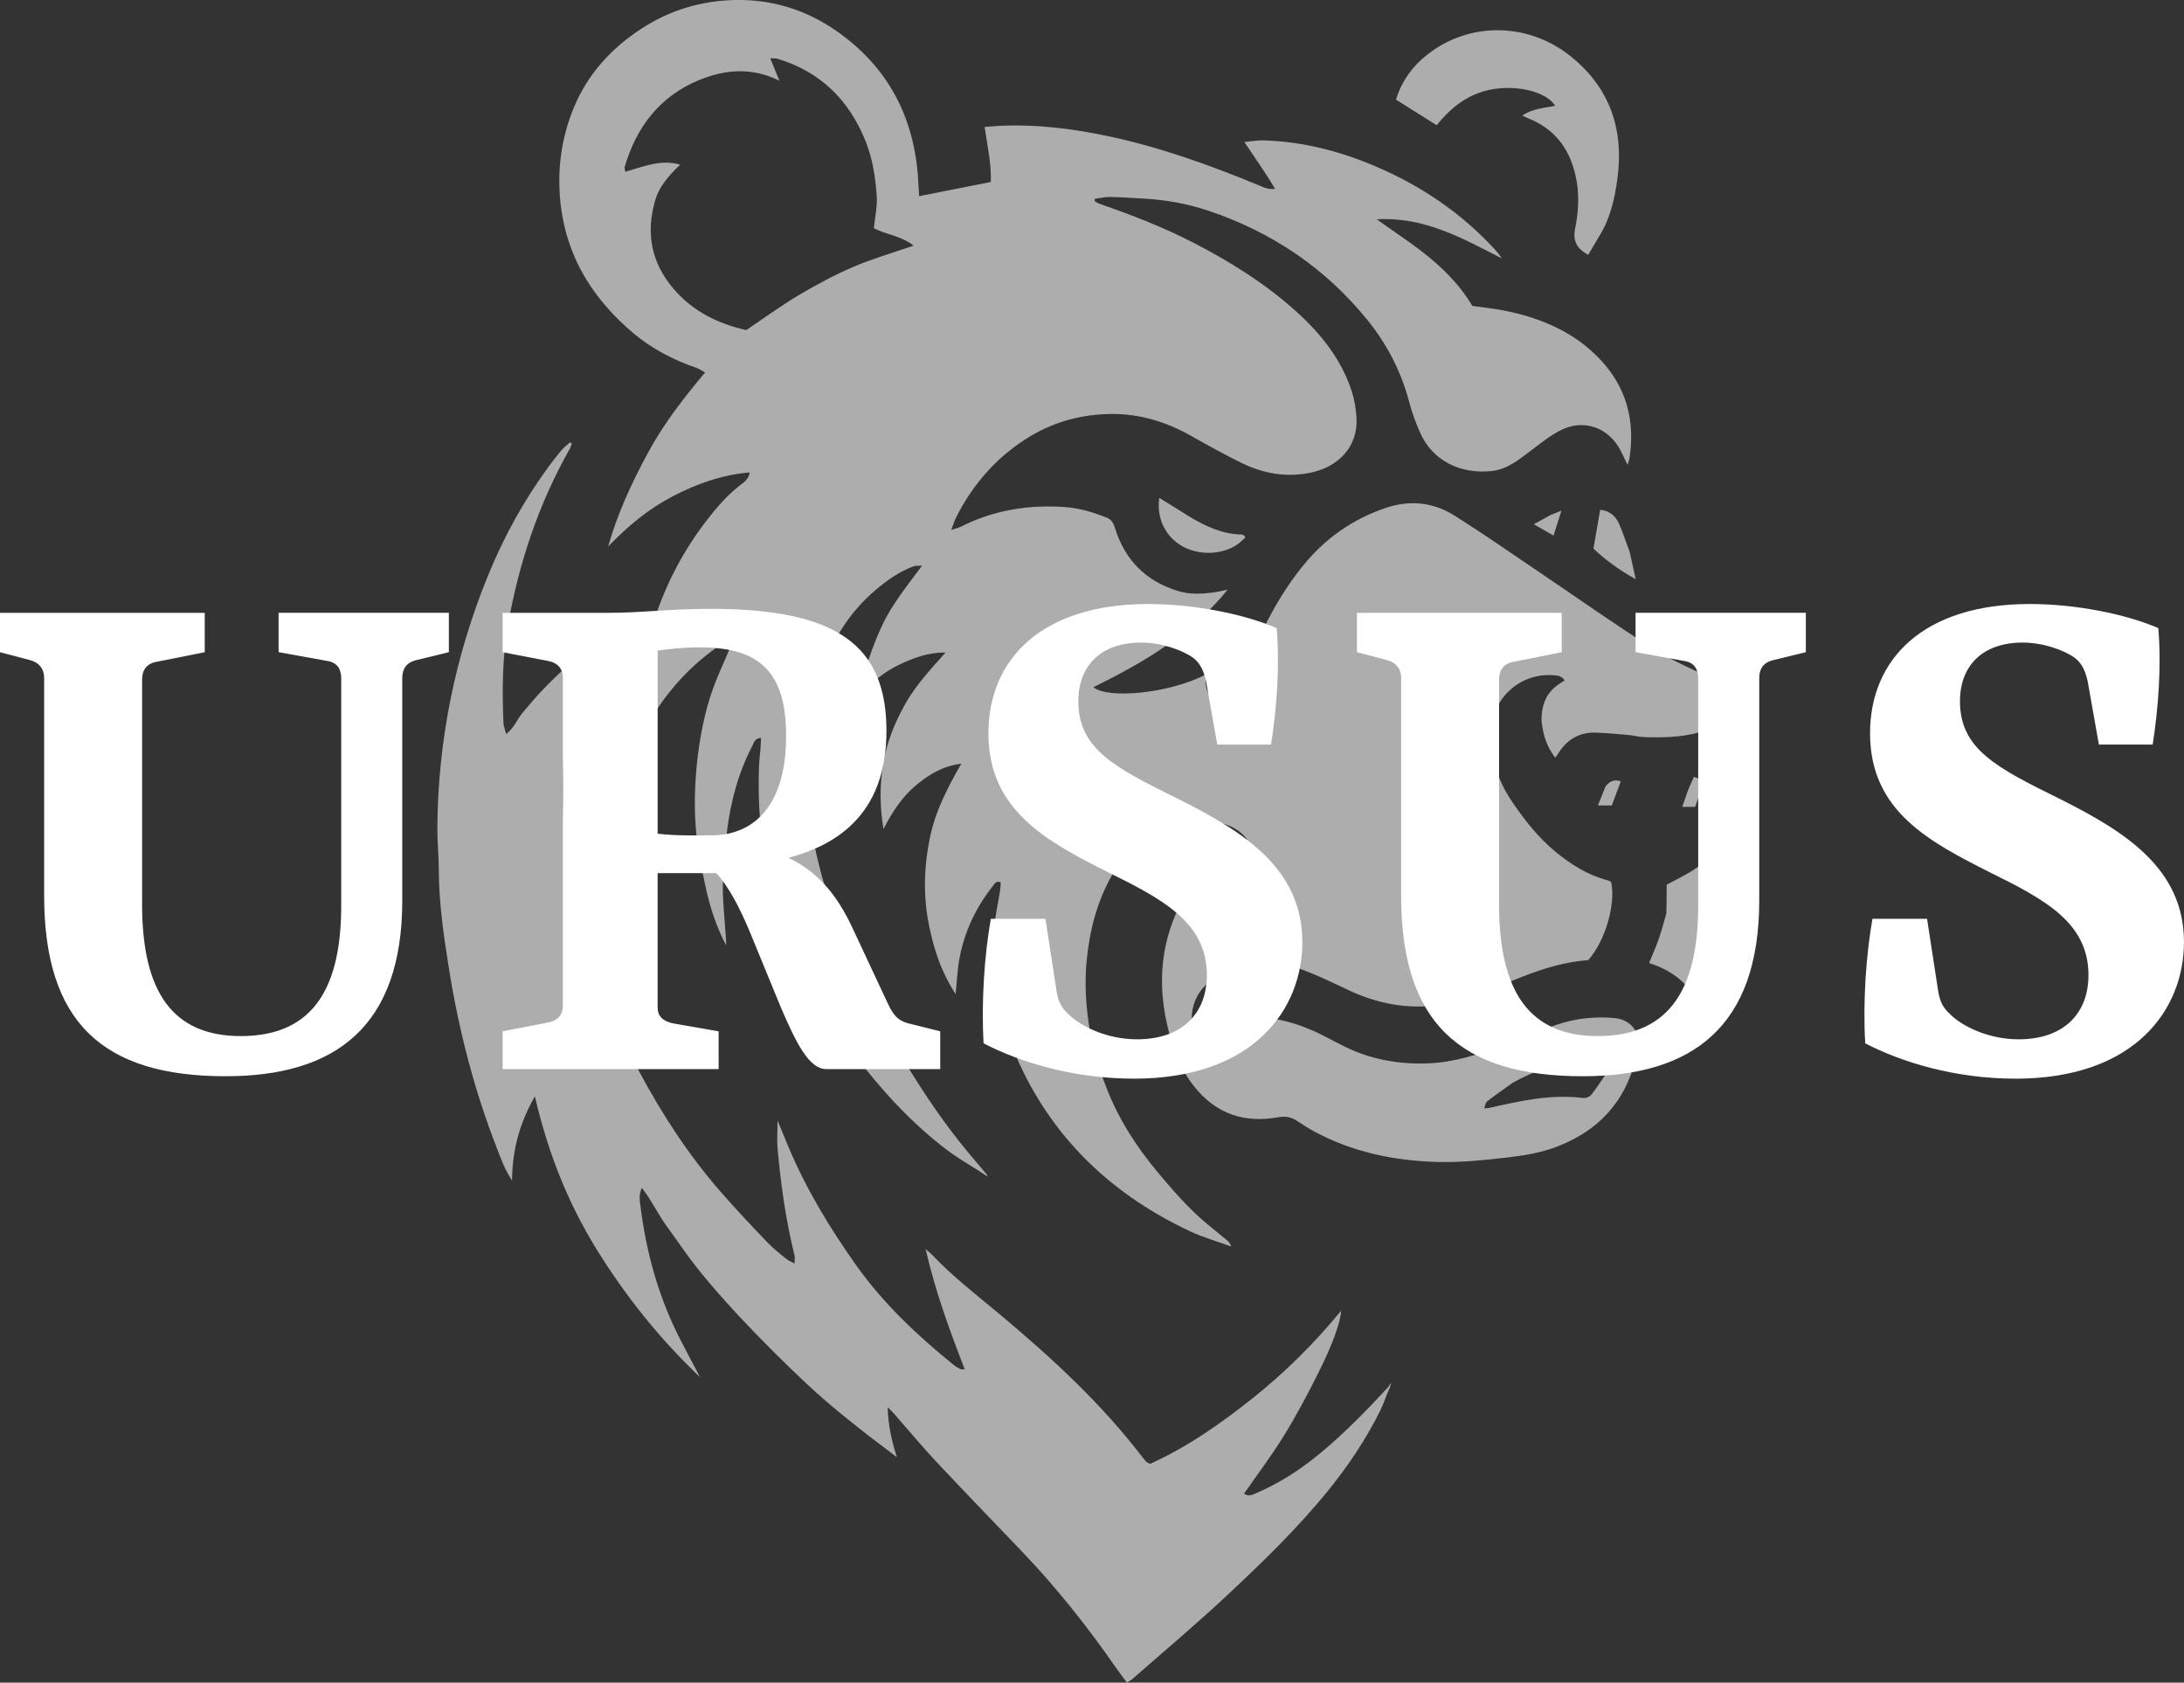 <svg viewBox="0 0 796.46 613.46" xmlns="http://www.w3.org/2000/svg" data-sanitized-data-name="Layer 2" data-name="Layer 2" id="Layer_2">
  <rect x="0" y="0" width="796.46" height="613.46" fill="#333333" stroke="none"/>
  <defs>
    <style>
      .cls-1 {
        opacity: .6;
      }

      .cls-2 {
        fill: #fff;
        stroke-width: 0px;
      }
    </style>
  </defs>
  <g data-sanitized-data-name="Layer 1" data-name="Layer 1" id="Layer_1-2">
    <g>
      <g>
        <path d="M163.69,223.42v14.35l-12.01,2.93c-3.51.88-4.98,3.22-4.98,6.44v81.11c0,46.27-24.6,64.13-64.42,64.13-45.09,0-66.18-19.91-66.18-65.88v-79.35c0-3.22-1.76-5.56-4.98-6.44l-11.13-2.93v-14.35h74.67v14.35l-17.57,3.51c-3.51.59-5.27,2.93-5.27,6.44v81.99c0,31.92,11.13,48.02,36.02,48.02,27.23,0,36.6-18.74,36.6-47.73v-82.58c0-3.51-1.46-5.86-4.98-6.44l-17.86-3.22v-14.35h62.08Z" class="cls-2"></path>
        <path d="M183.3,389.75v-13.76l16.69-3.22c3.22-.59,5.27-2.64,5.27-6.15v-119.47c0-3.51-2.05-5.56-5.27-6.15l-16.69-3.22v-14.35h38.36c12.59,0,22.55-1.46,37.48-1.46,45.97,0,64.13,13.18,64.13,44.51s-19.33,41.87-35.72,46.27c10.25,4.98,17.28,12.59,23.43,25.77l12.88,27.53c2.34,4.98,4.39,6.44,8.49,7.32l10.54,2.64v13.76h-41.58c-6.15,0-10.83-9.08-16.69-22.84l-10.83-26.35c-4.1-9.96-8.2-17.57-12.59-22.25h-21.38v48.9c0,3.22,1.76,4.98,5.56,5.86l16.69,2.93v13.76h-78.77ZM239.82,303.95c7.03.88,16.4.59,20.21.59,15.23-.29,26.65-11.13,26.65-36.31,0-22.55-9.08-32.21-31.33-32.21-5.86,0-11.71.59-15.52,1.17v66.76Z" class="cls-2"></path>
        <path d="M413.46,393.26c-22.25,0-41.87-6.15-54.76-12.88-.88-14.93.29-32.21,2.64-45.39h19.91l4.1,26.65c.59,3.22,1.46,5.56,4.39,8.2,4.39,4.39,14.06,9.08,24.89,9.08,16.4,0,25.48-9.37,25.48-23.43,0-19.03-15.81-27.53-36.02-37.48-21.96-11.13-43.63-22.25-43.63-50.66,0-26.94,19.33-47.14,58.27-47.14,16.4,0,34.55,3.51,46.85,8.78,1.17,14.06,0,29.28-2.05,42.46h-19.62l-4.1-23.13c-.88-3.81-2.05-6.44-4.69-8.49-4.1-2.93-11.71-5.56-19.03-5.56-14.64,0-22.84,8.49-22.84,21.38,0,17.57,13.47,24.3,36.6,35.72,24.01,12.01,45.09,25.48,45.09,52.12,0,24.01-17.28,49.78-61.49,49.78" class="cls-2"></path>
        <path d="M658.55,223.42v14.35l-12.01,2.93c-3.51.88-4.98,3.22-4.98,6.44v81.11c0,46.27-24.6,64.13-64.42,64.13-45.1,0-66.18-19.91-66.18-65.88v-79.35c0-3.22-1.76-5.56-4.98-6.44l-11.13-2.93v-14.35h74.67v14.35l-17.57,3.51c-3.51.59-5.27,2.93-5.27,6.44v81.99c0,31.92,11.13,48.02,36.02,48.02,27.23,0,36.6-18.74,36.6-47.73v-82.58c0-3.51-1.46-5.86-4.98-6.44l-17.86-3.22v-14.35h62.08Z" class="cls-2"></path>
        <path d="M734.97,393.26c-22.25,0-41.87-6.15-54.76-12.88-.88-14.93.29-32.21,2.64-45.39h19.91l4.1,26.65c.59,3.22,1.46,5.56,4.39,8.2,4.39,4.39,14.06,9.08,24.89,9.08,16.4,0,25.48-9.37,25.48-23.43,0-19.03-15.81-27.53-36.02-37.48-21.96-11.13-43.63-22.25-43.63-50.66,0-26.94,19.33-47.14,58.27-47.14,16.4,0,34.55,3.51,46.85,8.78,1.17,14.06,0,29.28-2.05,42.46h-19.62l-4.1-23.13c-.88-3.81-2.05-6.44-4.69-8.49-4.1-2.93-11.71-5.56-19.03-5.56-14.64,0-22.84,8.49-22.84,21.38,0,17.57,13.47,24.3,36.6,35.72,24.01,12.01,45.09,25.48,45.09,52.12,0,24.01-17.28,49.78-61.49,49.78" class="cls-2"></path>
      </g>
      <g class="cls-1">
        <g>
          <path d="M635.49,255.84c.7,1.17,1.58,2.62,1.44,3.82-.44,3.43.23,6.83-.03,10.23-.06.91-.58,1.78-.9,2.66-4.37-5.56-9.89-7.32-16.51-5.5-6.61,1.82-13.35,1.91-20.12,1.67-1.9-.07-3.79-.61-5.7-.78-3.83-.34-7.67-.67-11.51-.83-6.4-.27-11.04,2.68-14.23,8.12-.19.31-.46.58-.78,1-2.96-3.92-4.3-7.71-4.92-12.85-.03-.27-.07-.57-.07-.83,0-4.8,1.25-9.03,5.07-12.18,1.01-.84,2.18-1.5,3.38-2.29-1.18-1.82-2.78-1.8-4.23-1.91-12.14-.84-22.23,8.44-22.64,20.52-.33,9.69,2.64,18.31,8.05,26.15,4.49,6.51,9.35,12.68,15.55,17.77,5.66,4.63,11.66,8.42,18.77,10.29.53.13,1,.44,1.44.64,1.77,8.14-2.19,21.6-8.35,28.51-11.51.84-22.16,5.06-32.76,9.66-6.84,2.98-13.84,5.59-21.36,6.67-11.81,1.71-22.86-.43-33.51-5.49-5.26-2.51-10.53-5.02-15.94-7.11-9.16-3.53-18.44-3.45-27.61.11-3.52,1.37-6.67,3.36-9.23,6.21-6.51,7.28-4.83,18.47.74,24.32.44.47,1.1.74,2.12,1.41.8-1.25,1.51-2.35,2.22-3.43,5.31-8.15,13.41-12.55,23.01-10.54,3.89.81,7.74,2.12,11.4,3.68,4.2,1.78,8.16,4.13,12.28,6.13,9.56,4.66,19.76,6.44,30.28,6.01,9.22-.37,17.97-3.04,26.52-6.44,6.7-2.65,13.42-5.29,20.23-7.61,6.88-2.35,14.04-3.13,21.3-2.44,5.76.57,9.58,5.06,8.39,11.36-3.22,17.28-12.91,29.05-29.24,35.41-6.11,2.38-12.54,3.38-19.02,4.12-8.39.95-16.8,1.8-25.25,1.54-15.7-.5-30.75-3.63-44.67-11.2-2.19-1.18-4.26-2.58-6.36-3.93-2.11-1.34-4.26-1.58-6.74-1.14-12.18,2.15-22.34-1.15-30.31-11-5.79-7.15-8.54-15.47-10.37-24.21-2.34-11.17-2.18-22.33,1.34-33.24,4.49-13.91,12.95-24.67,26.1-31.46.6-.3,1.15-.71,2.09-1.3-1.84-2.56-4.25-4.15-6.87-5.19-9.16-3.65-18.2-3.26-26.8,1.64-6.93,3.95-11.93,9.86-15.8,16.74-5.4,9.58-8.02,19.98-9.09,30.86-1.04,10.46.04,20.78,2.19,30.95,1.11,5.26,3.05,10.37,5,15.4,4.43,11.48,11.01,21.69,18.92,31.09,5.54,6.58,11.14,13.09,17.8,18.6,2.35,1.94,4.72,3.86,7.07,5.8.68.57,1.35,1.18,1.7,2.42-5.03-1.84-10.25-3.32-15.08-5.59-26.7-12.54-47.56-31.43-60.7-58.04-8.09-16.41-11.71-34.03-10.59-52.41.27-4.55,1.38-9.02,2.08-13.54.17-1.07.19-2.14.27-3.18-1.65-.71-2.21.46-2.82,1.25-6.14,7.74-10.3,16.44-12.17,26.13-.83,4.26-.97,8.66-1.47,13.34-5.57-8.52-8.48-17.84-10.16-27.57-1.68-9.8-1.23-19.58.77-29.34,1.99-9.75,6.48-18.41,11.46-27.07-6.68.8-12,4-16.84,8.15-4.87,4.17-8.34,9.46-11.54,15.66-1.41-8.54-1.38-16.37-.04-24.14,1.33-7.71,4.25-14.88,8.11-21.69,3.92-6.88,9.3-12.55,14.56-18.5-6.27-.1-11.76,1.95-17.08,4.52-5.26,2.52-9.65,6.27-14.55,10.9,2.15-9.3,4.84-17.38,8.46-25.19,3.62-7.79,9.06-14.42,14.62-21.9-1.6.09-2.39-.04-3.05.2-5.27,1.94-9.79,5.16-14.02,8.76-9.2,7.82-15.36,17.73-19.54,28.97-3.98,10.67-5.26,21.79-5.54,33.04-.43,16.94,2.69,33.33,7.75,49.44,6.24,19.81,14.99,38.44,25.55,56.27,6.93,11.68,14.32,23.08,22.8,33.73,3.09,3.89,6.38,7.65,9.59,11.47.21.64.33.74.46.84-.07-.04-.16-.07-.23-.11-4.97-3.33-10.1-6.11-14.71-9.6-12.88-9.8-23.74-21.6-33.49-34.48-11.64-15.37-20.72-32.12-27.14-50.29-3.02-8.51-4.8-17.34-6.31-26.23-1.61-9.46-1.91-19.01-1.6-28.58.07-2.21.37-4.42.54-6.61.1-1.31.13-2.62.2-4.03-2.32.09-2.54,1.7-3.13,2.84-5.16,9.82-7.94,20.39-9.29,31.32-.8,6.45-1.37,12.97-1.5,19.46-.1,5.51.56,11.04.91,16.57.13,1.78.37,3.56.27,5.41-3.56-6.83-5.94-14.06-7.52-21.5-1.57-7.44-3.11-14.96-3.61-22.53-.51-7.69-.23-15.53.61-23.21.83-7.54,2.24-15.12,4.43-22.37,2.24-7.34,5.73-14.31,8.71-21.53-1.13-1.14-2.29-.19-3.19.47-3.04,2.17-6.07,4.37-8.91,6.8-9.95,8.54-17.41,18.94-22.96,30.76-.53,1.11-1.1,2.21-1.92,3.88.73-17.4,2.99-33.87,8.31-49.87,4.33-13.02,10.6-24.98,18.99-35.81,3.55-4.6,7.32-9.03,11.97-12.65,1.44-1.13,3.26-2.15,3.72-4.82-10.19.85-19.32,4.13-28.06,8.68-8.68,4.5-16.16,10.64-23.58,18.32,3.58-12.52,8.71-23.37,14.41-33.96,5.67-10.54,12.95-19.96,20.95-29.5-1.2-.66-2.05-1.28-2.99-1.61-8.48-2.91-16.4-7-23.21-12.74-15.82-13.34-25.58-29.95-26.83-51.1-.64-10.9,1.07-21.26,5.23-31.25,5.06-12.17,13.59-21.46,24.52-28.6C244.3,3.67,255.83.21,268.36,0c14.42-.23,27.32,4.22,38.76,12.78,18.22,13.62,26.9,32.2,27.83,54.69.06,1.23.14,2.44.23,4.05,8.75-1.72,17.23-3.41,26.15-5.17.23-6.6-1.23-13.05-2.25-20.06,1.67-.13,3.12-.27,4.57-.36,13.94-.77,27.61.95,41.24,3.88,18.52,3.98,36.22,10.37,53.68,17.54,1.85.77,3.66,1.82,6.45,1.52-3.55-5.94-7.27-11.2-11.24-17.1,2.68-.24,4.83-.66,6.97-.58,14.32.4,27.96,3.93,41.05,9.53,16.4,7,30.89,16.79,43.05,29.91,1.03,1.1,1.98,2.25,2.85,3.58-14.23-7.24-28.17-15.26-45.63-14.25,6.91,4.97,13.54,9.19,19.52,14.19,5.94,4.96,11.36,10.59,15.35,17.38,4.06.58,8.05.98,11.97,1.77,13.32,2.71,25.48,7.89,34.9,18.03,9.4,10.1,12.52,22.24,10.42,35.79-.1.67-.38,1.33-.71,2.38-.95-1.99-1.7-3.66-2.55-5.3-4.36-8.36-13.42-11.61-21.86-7.32-4.03,2.04-7.61,5-11.26,7.74-4.22,3.16-8.29,6.51-13.84,7.11-11.77,1.25-21.77-3.99-26.18-14.11-1.48-3.42-2.84-6.94-3.78-10.54-2.94-11.31-8.06-21.4-15.46-30.51-15.39-18.95-34.8-31.95-57.81-39.71-7.77-2.62-15.83-4.05-24.04-4.47-4-.2-8.01-.53-12.03-.58-1.82-.03-3.65.44-5.49.7-.01.27-.04.54-.06.81.54.31,1.05.71,1.64.91,11.78,4.12,23.41,8.56,34.53,14.32,13.59,7.02,26.49,15.09,37.83,25.43,8.72,7.95,15.93,17.03,19.69,28.38,1.07,3.25,1.67,6.74,1.84,10.16.51,10.32-6.54,17.77-16.96,19.86-8.82,1.78-17.14.23-25.04-3.63-6.23-3.05-12.28-6.43-18.31-9.83-8.99-5.09-18.62-8.05-28.93-7.99-10.53.06-20.6,2.65-29.72,8.12-11.84,7.11-20.66,17.06-26.92,29.31-.66,1.28-1.08,2.69-1.92,4.84,1.75-.57,2.66-.74,3.45-1.14,11.95-6.07,24.68-8.12,37.93-7.2,5.26.36,10.32,1.88,15.23,3.82,1.74.68,2.51,1.91,3.04,3.62,3.63,11.9,11.37,19.69,23.34,23.25,4.1,1.21,8.22,1.01,12.35.48,1.75-.21,3.48-.64,5.46-1.03-13.25,16.32-30.58,26.52-48.95,35.54,5.22,4.3,26.95,2.44,40.64-4.43.11.54.34,1.03.31,1.48-.31,4.59,2.15,7.91,5.1,10.94,2.71,2.79,3.41,2.79,7.24.56.21-2.81.27-5.71.7-8.56,1.11-7.52,4.57-14.19,7.85-20.93,4-8.25,8.71-16.07,14.48-23.21,8.02-9.97,18.11-17.06,30.21-21.19,8.78-2.99,17.38-2.14,25.18,2.78,10.3,6.5,20.3,13.48,30.41,20.29,14.02,9.45,27.81,19.25,42.09,28.28,7.21,4.56,15.23,7.89,22.98,11.6,3.83,1.82,7.3,4,9.55,7.68ZM580.31,399.15c2.09-2.68,3.95-5.57,6.1-8.68-5.54-2.47-10.8-3.01-16.22-2.34-6.58.81-12.55,3.35-18.57,6.65-3.29,2.34-6.34,4.47-9.29,6.77-.57.44-.67,1.48-1.1,2.51.94-.06,1.35-.03,1.74-.11,11.34-2.55,22.67-5.14,34.45-3.63.93.11,2.32-.44,2.88-1.17ZM333.14,89.55c-4.63-3.69-10.15-3.99-14.46-6.38.41-4.16,1.33-8.05,1.04-11.84-.5-6.74-1.47-13.44-4.05-19.83-6.04-15.06-16.49-25.36-32.16-30.09-.71-.21-1.51-.1-2.62-.16,1.2,2.92,2.22,5.44,3.26,7.98l.33.21s-.21-.04-.56-.17c-9.86-4.77-19.51-3.96-28.93-.1-14.33,5.9-22.86,17.03-27.17,31.63-.14.46.09,1.03.19,1.84,6.63-1.88,12.94-4.67,20.05-2.61-4.79,4.53-7.75,8.42-9.02,12.64-3.66,12.2-1.6,23.24,6.87,32.96,7.04,8.06,16.1,12.44,26.25,14.71,6.44-4.33,12.6-8.85,19.12-12.72,6.43-3.82,13.05-7.37,19.91-10.32,6.9-2.96,14.16-5.03,21.96-7.74Z" class="cls-2"></path>
          <path d="M625.92,311.04c.09.94.27,1.81.24,2.68-.26,8.01-.19,16.06-.91,24.02-.73,7.92-3.22,15.43-7.61,22.19-.21.34-.53.61-1.15,1.3-3.82-5.06-8.93-8.16-15.1-10.13,1.28-3.16,2.56-6.01,3.59-8.96,1.04-3.01,1.81-6.1,2.71-9.15.1-4.05.1-7.35.1-10.44,3.52-1.91,6.64-3.38,9.55-5.23,2.89-1.84,5.56-4.03,8.59-6.27Z" class="cls-2"></path>
          <path d="M621.51,284.69c-1.14,3.25-2.22,6.33-3.33,9.49h-4.7c.76-2.17,1.38-3.96,1.99-5.74.85-2.08,1.52-3.55,2.27-5.22,1.35.53,2.34.91,3.78,1.47Z" class="cls-2"></path>
          <path d="M594.34,201.33c.77,3.48,1.4,6.28,2.18,9.83-6.31-3.46-11.36-7.3-15.42-11.14.9-5.14,1.65-9.58,2.45-14.15,3.19.27,5.54,2.07,6.84,5,1.51,3.41,2.65,6.97,3.95,10.46Z" class="cls-2"></path>
          <path d="M573.12,20.78c14.04,11.44,19.15,26.56,16.71,44.41-1.03,7.48-2.66,14.71-6.77,21.16-1.5,2.55-2.69,4.57-3.88,6.58-4.32-2.41-5.64-5.29-4.76-9.62,1.54-7.55,1.65-15.06-.73-22.54-2.65-8.32-7.91-14.14-15.96-17.46-.77-.31-1.51-.67-2.58-1.15,3.68-2.58,7.91-2.75,12-3.58-2.99-4.97-13.42-7.68-22.93-6.03-8.48,1.48-14.88,6.36-20.28,13.11-4.89-3.08-9.77-6.14-14.86-9.35,2.11-6.81,6.13-12.31,11.7-16.61,15.45-11.97,36.89-11.51,52.32,1.07Z" class="cls-2"></path>
          <path d="M585.48,286.76q2.25-3.05,5.6-1.92c-1.1,2.91-2.18,5.81-3.29,8.81h-5.07c1.04-2.58,1.9-4.73,2.76-6.88Z" class="cls-2"></path>
          <path d="M569.43,186.17c-1.04,3.25-1.88,5.87-2.89,9.08-2.49-1.42-4.53-2.59-7.2-4.12,2.44-1.34,4.29-2.35,6.16-3.38,1.42-.6,2.29-.94,3.93-1.58Z" class="cls-2"></path>
          <path d="M506.87,504.71c.37-.3.47-.38.51-.43-.3.58-.4,1.05-.5,1.55-1.42,2.98-2.21,5.8-3.49,8.36-5.26,10.59-11.78,20.33-19.26,29.51-11.06,13.58-23.6,25.72-36.34,37.65-11.3,10.6-23.21,20.58-34.87,30.81-.5.44-1.11.74-1.94,1.3-1.47-2.01-2.91-3.85-4.23-5.76-10.37-14.93-21.66-29.11-34.24-42.25-10.44-10.9-20.96-21.76-31.28-32.77-5.22-5.56-10.06-11.44-15.09-17.17-.58-.66-1.24-1.27-2.42-2.47.16,6.5,1.37,11.94,3.35,18.2-5.02-3.82-9.49-7.11-13.84-10.56-4.46-3.53-8.86-7.11-13.14-10.84-4.17-3.65-8.21-7.45-12.18-11.3-4.09-3.95-8.11-7.98-12.07-12.05-3.95-4.09-7.87-8.21-11.63-12.45-3.78-4.23-7.5-8.55-10.97-13.02-3.41-4.36-6.43-9.02-9.75-13.47-3.32-4.45-5.64-9.6-9.42-14.48-1.15,2.55-.78,4.49-.56,6.31,2.11,17.04,6.6,33.4,14.45,48.75,2.27,4.43,4.63,8.81,6.94,13.22.1.56.46.7.46.7l-.16-.04c-14.69-13.99-27.14-29.54-37.67-46.59-10.46-16.96-17.75-35.3-22.46-55.7-5.71,9.92-8.21,19.61-8.34,30.66-2.72-4.06-4.05-7.97-5.54-11.8-8.19-21-13.82-42.72-17.38-64.93-1.95-12.17-3.78-24.37-3.79-36.75,0-4.99-.57-9.97-.53-14.95.21-31.83,6.4-62.45,18.41-91.95,5.79-14.19,13.08-27.5,22.16-39.85,1.48-2.01,2.99-3.99,4.6-5.88.94-1.11,2.12-2.02,3.21-3.02.23.17.46.33.68.48-.26.64-.43,1.31-.76,1.9-11.26,19.86-18.41,41.19-22.43,63.59-2.17,12.07-2.27,24.28-1.75,36.49.06,1.14.56,2.28.98,3.92,3.04-2.38,4.02-5.53,6.07-7.85,2.02-2.28,3.9-4.69,5.97-6.93,2.17-2.34,4.42-4.6,6.74-6.8,2.19-2.08,4.53-4.02,7.48-6.61-.34,1.75-.46,2.65-.68,3.51-2.21,8.34-3.38,16.84-4.17,25.39-.53,5.8-.74,11.63-.84,17.44-.28,18.87,3.05,37.26,8.12,55.33,4.86,17.26,11.46,33.86,19.91,49.7,8.32,15.57,17.94,30.29,29.55,43.62,5.54,6.37,11.37,12.51,17.2,18.62,2.09,2.19,4.55,4.06,6.9,6,.7.58,1.62.9,2.92,1.6,0-1.33.19-2.25-.03-3.06-3.16-12.67-4.93-25.56-6.14-38.54-.3-3.15-.04-6.34-.04-10.53,1.52,3.68,2.69,6.5,3.86,9.32,6.51,15.55,15.16,29.87,24.91,43.57,9.89,13.91,22.17,25.45,35.35,36.12.74.61,1.6,1.1,2.44,1.57.3.16.74.09,1.72.16-5.57-14.33-10.74-28.46-14.28-43.87,1.11.98,1.81,1.5,2.39,2.11,7.55,7.99,16.26,14.66,24.65,21.67,18.97,15.87,37.09,32.53,52.17,52.27.43.56.88,1.07,1.35,1.57.19.19.48.26,1.3.68,13.51-6.07,25.82-14.68,37.62-24.1,11.73-9.36,22.33-19.89,32.02-31.68-.07,3.85-3.12,12.47-8.71,23.48-3.8,7.54-7.78,15.02-12.23,22.2-4.42,7.15-9.52,13.89-14.43,20.97,1.64,1.13,2.89.47,4.1-.04,8.76-3.68,16.6-8.83,23.9-14.88,8.66-7.18,16.49-15.22,24.12-23.45.68-.64.87-1.05,1.05-1.47Z" class="cls-2"></path>
          <path d="M453.06,194.89c1.87.93.64,1.44.21,1.88-4.96,5.16-14.59,6.31-21.62,2.65-6.44-3.35-10.02-10.37-8.88-17.91,3.7,2.31,7.3,4.57,10.9,6.77,5.97,3.65,12.21,6.5,19.38,6.61Z" class="cls-2"></path>
        </g>
      </g>
    </g>
  </g>
</svg>